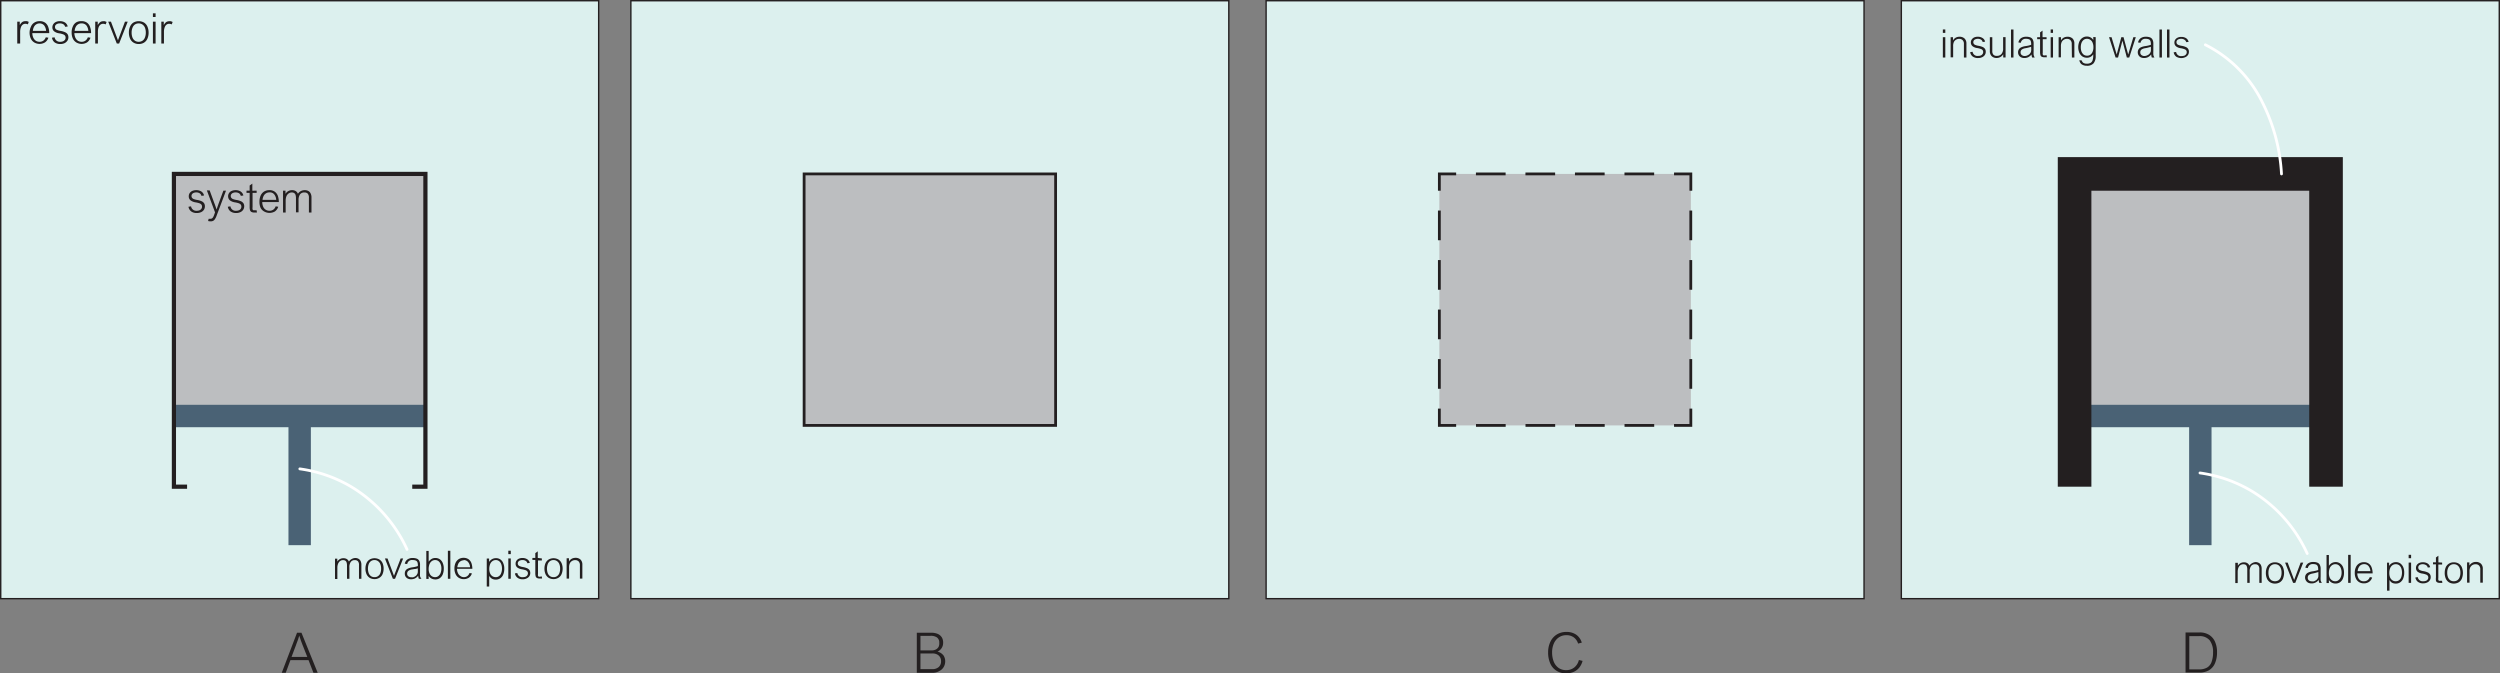 <svg id="Layer_1" data-name="Layer 1" xmlns="http://www.w3.org/2000/svg" xmlns:xlink="http://www.w3.org/1999/xlink" viewBox="0 0 446.33 120.22"><rect x="0" y="0" width="446.33" height="120.22" fill="#808080" stroke="none"/><defs><style>.cls-1,.cls-12,.cls-3,.cls-5,.cls-6,.cls-7,.cls-8,.cls-9{fill:none;}.cls-2{fill:#dcf0ee;}.cls-3,.cls-5,.cls-6,.cls-8,.cls-9{stroke:#231f20;}.cls-12,.cls-3,.cls-5,.cls-6,.cls-7,.cls-8,.cls-9{stroke-miterlimit:10;}.cls-3{stroke-width:0.25px;}.cls-4{fill:#bcbec0;}.cls-12,.cls-5,.cls-6{stroke-width:0.5px;}.cls-6{stroke-dasharray:5.3 3.54;}.cls-7{stroke:#4a6275;stroke-width:4px;}.cls-8{stroke-width:0.75px;}.cls-9{stroke-width:6px;}.cls-10{fill:#231f20;}.cls-11{clip-path:url(#clip-path);}.cls-12{stroke:#fff;stroke-linecap:round;}</style><clipPath id="clip-path" transform="translate(-5.47 -4.88)"><rect class="cls-1" width="456.88" height="130.94"/></clipPath></defs><title>foursystems</title><rect class="cls-2" x="0.13" y="0.13" width="106.75" height="106.75"/><rect class="cls-3" x="0.13" y="0.13" width="106.75" height="106.75"/><rect class="cls-4" x="31.05" y="31.05" width="44.9" height="44.9"/><rect class="cls-3" x="31.05" y="31.05" width="44.9" height="44.9"/><rect class="cls-2" x="112.63" y="0.13" width="106.75" height="106.75"/><rect class="cls-3" x="112.63" y="0.13" width="106.75" height="106.75"/><rect class="cls-4" x="143.56" y="31.05" width="44.9" height="44.9"/><rect class="cls-5" x="143.56" y="31.05" width="44.9" height="44.9"/><rect class="cls-2" x="226.04" y="0.13" width="106.75" height="106.75"/><rect class="cls-3" x="226.04" y="0.13" width="106.75" height="106.75"/><rect class="cls-4" x="256.97" y="31.05" width="44.9" height="44.9"/><polyline class="cls-5" points="301.87 72.95 301.87 75.95 298.87 75.95"/><line class="cls-6" x1="295.33" y1="75.95" x2="261.74" y2="75.95"/><polyline class="cls-5" points="259.97 75.95 256.97 75.95 256.97 72.95"/><line class="cls-6" x1="256.97" y1="69.41" x2="256.97" y2="35.82"/><polyline class="cls-5" points="256.97 34.05 256.97 31.05 259.97 31.05"/><line class="cls-6" x1="263.5" y1="31.05" x2="297.1" y2="31.05"/><polyline class="cls-5" points="298.87 31.05 301.87 31.05 301.87 34.05"/><line class="cls-6" x1="301.86" y1="37.59" x2="301.86" y2="71.18"/><rect class="cls-2" x="339.45" y="0.13" width="106.75" height="106.75"/><rect class="cls-3" x="339.45" y="0.13" width="106.75" height="106.75"/><rect class="cls-4" x="370.38" y="31.05" width="44.9" height="44.9"/><rect class="cls-3" x="370.38" y="31.05" width="44.9" height="44.9"/><line class="cls-7" x1="31.05" y1="74.27" x2="75.95" y2="74.27"/><line class="cls-7" x1="53.5" y1="76.15" x2="53.5" y2="97.33"/><polyline class="cls-8" points="73.6 86.89 75.95 86.89 75.95 31.05 53.5 31.05 31.05 31.05 31.05 86.89 33.4 86.89"/><line class="cls-7" x1="370.38" y1="74.27" x2="415.27" y2="74.27"/><line class="cls-7" x1="392.83" y1="76.15" x2="392.83" y2="97.33"/><polyline class="cls-9" points="415.27 86.89 415.27 31.05 392.82 31.05 370.38 31.05 370.38 86.89"/><path class="cls-10" d="M40.52,39.23a1.25,1.25,0,0,0-.45.08.62.62,0,0,0-.3.22.52.52,0,0,0-.11.33.54.54,0,0,0,.09.33.7.7,0,0,0,.31.23,3.39,3.39,0,0,0,.62.16,3,3,0,0,1,.79.23,1.08,1.08,0,0,1,.44.36,1,1,0,0,1,.14.55,1.12,1.12,0,0,1-.18.62,1.18,1.18,0,0,1-.51.42,1.79,1.79,0,0,1-.75.15,1.64,1.64,0,0,1-1-.28,1.28,1.28,0,0,1-.49-.84l.46-.07a.94.94,0,0,0,1,.79,1.29,1.29,0,0,0,.51-.09.78.78,0,0,0,.33-.26.64.64,0,0,0,.12-.38.58.58,0,0,0-.12-.38.79.79,0,0,0-.35-.23,4.43,4.43,0,0,0-.67-.16,2,2,0,0,1-.92-.37.9.9,0,0,1-.31-.73,1,1,0,0,1,.16-.55,1.17,1.17,0,0,1,.46-.39,1.68,1.68,0,0,1,.7-.14,1.65,1.65,0,0,1,.93.24,1.17,1.17,0,0,1,.48.71l-.47.07a.68.68,0,0,0-.31-.46A1.17,1.17,0,0,0,40.52,39.23Z" transform="translate(-5.47 -4.88)"/><path class="cls-10" d="M44.14,42.28h0c.08-.25.2-.6.36-1.06l.85-2.3h.47l-1.68,4.47a2.47,2.47,0,0,1-.3.61.93.93,0,0,1-.32.31,1,1,0,0,1-.43.09,1.84,1.84,0,0,1-.47-.06l.1-.4.15,0H43a.67.67,0,0,0,.3-.06.64.64,0,0,0,.21-.22,2.37,2.37,0,0,0,.2-.44l.15-.43-1.46-3.92h.5l.83,2.27C43.91,41.56,44,41.93,44.14,42.28Z" transform="translate(-5.47 -4.88)"/><path class="cls-10" d="M47.53,39.23a1.19,1.19,0,0,0-.44.08.7.7,0,0,0-.31.22.52.52,0,0,0-.11.33.54.54,0,0,0,.09.33.7.7,0,0,0,.31.23,3.39,3.39,0,0,0,.62.16,3.09,3.09,0,0,1,.8.23,1.16,1.16,0,0,1,.44.36,1,1,0,0,1,.14.55,1.13,1.13,0,0,1-.19.62,1.18,1.18,0,0,1-.51.42,1.72,1.72,0,0,1-.74.15,1.69,1.69,0,0,1-1-.28,1.32,1.32,0,0,1-.49-.84l.47-.07a.93.93,0,0,0,1,.79,1.29,1.29,0,0,0,.51-.09.68.68,0,0,0,.33-.26.69.69,0,0,0,0-.76.9.9,0,0,0-.36-.23,4.15,4.15,0,0,0-.67-.16,2,2,0,0,1-.92-.37,1,1,0,0,1-.14-1.28,1,1,0,0,1,.46-.39,1.67,1.67,0,0,1,.69-.14,1.65,1.65,0,0,1,.93.24,1.17,1.17,0,0,1,.48.71l-.46.07a.75.75,0,0,0-.31-.46A1.24,1.24,0,0,0,47.53,39.23Z" transform="translate(-5.47 -4.88)"/><path class="cls-10" d="M51.29,38.92v.39h-.73v2.56a1.18,1.18,0,0,0,0,.37.26.26,0,0,0,.13.17.6.6,0,0,0,.25,0,1.27,1.27,0,0,0,.34,0l.06.41a3.89,3.89,0,0,1-.48,0,1,1,0,0,1-.52-.11.55.55,0,0,1-.24-.33,2.3,2.3,0,0,1-.06-.6V39.31h-.56v-.39h.56V38l.48-.34v1.27Z" transform="translate(-5.47 -4.88)"/><path class="cls-10" d="M53.58,42.51a1.15,1.15,0,0,0,.69-.21,1.12,1.12,0,0,0,.41-.58l.47.07a1.69,1.69,0,0,1-.6.84,1.92,1.92,0,0,1-1.93,0A1.6,1.6,0,0,1,52,42a2.55,2.55,0,0,1-.21-1.07A2.67,2.67,0,0,1,52,39.8a1.66,1.66,0,0,1,.61-.72,1.73,1.73,0,0,1,.92-.25,1.55,1.55,0,0,1,1,.28,1.57,1.57,0,0,1,.55.75,3.39,3.39,0,0,1,.17,1.1H52.29a2.08,2.08,0,0,0,.17.83,1.17,1.17,0,0,0,.46.54A1.21,1.21,0,0,0,53.58,42.51Zm0-3.28a1.13,1.13,0,0,0-.61.16,1.2,1.2,0,0,0-.43.46,2,2,0,0,0-.2.71h2.44a1.67,1.67,0,0,0-.37-1A1,1,0,0,0,53.54,39.23Z" transform="translate(-5.47 -4.88)"/><path class="cls-10" d="M59.91,38.83a1.23,1.23,0,0,1,.61.15.93.93,0,0,1,.41.44,1.52,1.52,0,0,1,.15.71v2.69h-.46V40.21a1.12,1.12,0,0,0-.2-.75.81.81,0,0,0-.61-.22.92.92,0,0,0-.78.35,1.76,1.76,0,0,0-.26,1v2.2h-.46V40.29a2.05,2.05,0,0,0-.08-.63.61.61,0,0,0-.26-.32.73.73,0,0,0-.41-.1.94.94,0,0,0-.59.2,1.14,1.14,0,0,0-.38.52,2.19,2.19,0,0,0-.12.75v2.11H56v-3.9h.44v.57h0a1.33,1.33,0,0,1,1.18-.66,1.17,1.17,0,0,1,.64.16,1,1,0,0,1,.4.49,1.42,1.42,0,0,1,.55-.5A1.47,1.47,0,0,1,59.91,38.83Z" transform="translate(-5.47 -4.88)"/><path class="cls-10" d="M10,9.13a.76.76,0,0,0-.51.18,1.08,1.08,0,0,0-.31.51,2.35,2.35,0,0,0-.11.74v2.09H8.55V8.75H9v.62H9a1.55,1.55,0,0,1,.41-.53A.93.93,0,0,1,10,8.66a1.29,1.29,0,0,1,.29,0,1.89,1.89,0,0,1,.31.13l-.15.44A1,1,0,0,0,10,9.13Z" transform="translate(-5.47 -4.88)"/><path class="cls-10" d="M12.54,12.34a1.12,1.12,0,0,0,.68-.21,1.23,1.23,0,0,0,.42-.59l.47.07a1.62,1.62,0,0,1-.61.84,1.86,1.86,0,0,1-1.93,0,1.62,1.62,0,0,1-.61-.7,2.51,2.51,0,0,1-.21-1.06A2.48,2.48,0,0,1,11,9.63a1.5,1.5,0,0,1,.61-.72,1.65,1.65,0,0,1,.92-.25,1.6,1.6,0,0,1,1,.27,1.58,1.58,0,0,1,.55.76,3.09,3.09,0,0,1,.18,1.1H11.24a2.07,2.07,0,0,0,.18.83,1.34,1.34,0,0,0,.45.54A1.24,1.24,0,0,0,12.54,12.34Zm0-3.28a1.1,1.1,0,0,0-1,.61,1.74,1.74,0,0,0-.2.72H13.7a1.8,1.8,0,0,0-.37-1A1.11,1.11,0,0,0,12.49,9.06Z" transform="translate(-5.47 -4.88)"/><path class="cls-10" d="M16.14,9.06a1,1,0,0,0-.44.08.7.7,0,0,0-.31.22.52.52,0,0,0-.1.33.58.58,0,0,0,.09.33.64.64,0,0,0,.31.22,2.63,2.63,0,0,0,.61.16,3.06,3.06,0,0,1,.8.24,1,1,0,0,1,.44.36,1,1,0,0,1,.14.55,1,1,0,0,1-.19.61,1.32,1.32,0,0,1-.5.43,1.79,1.79,0,0,1-.75.15,1.69,1.69,0,0,1-1-.28,1.32,1.32,0,0,1-.49-.85l.47-.07a.94.94,0,0,0,1,.8,1.29,1.29,0,0,0,.51-.09.77.77,0,0,0,.34-.27.68.68,0,0,0,.11-.38.6.6,0,0,0-.11-.37.8.8,0,0,0-.36-.23,3.76,3.76,0,0,0-.67-.17,1.83,1.83,0,0,1-.92-.37.91.91,0,0,1-.3-.72A1,1,0,0,1,15,9.18a1.09,1.09,0,0,1,.46-.38,1.52,1.52,0,0,1,.69-.14,1.65,1.65,0,0,1,.93.24,1.17,1.17,0,0,1,.48.71l-.46.06a.76.76,0,0,0-.31-.45A1.15,1.15,0,0,0,16.14,9.06Z" transform="translate(-5.47 -4.88)"/><path class="cls-10" d="M20.05,12.34a1.12,1.12,0,0,0,.68-.21,1.23,1.23,0,0,0,.42-.59l.47.07a1.62,1.62,0,0,1-.61.84,1.86,1.86,0,0,1-1.93,0,1.62,1.62,0,0,1-.61-.7,2.51,2.51,0,0,1-.21-1.06,2.48,2.48,0,0,1,.22-1.1,1.54,1.54,0,0,1,.6-.72A1.71,1.71,0,0,1,20,8.66a1.6,1.6,0,0,1,1,.27,1.58,1.58,0,0,1,.55.76,3.09,3.09,0,0,1,.18,1.1H18.75a2.07,2.07,0,0,0,.18.83,1.34,1.34,0,0,0,.45.54A1.24,1.24,0,0,0,20.05,12.34ZM20,9.06a1.1,1.1,0,0,0-1,.61,1.74,1.74,0,0,0-.2.72h2.44a1.8,1.8,0,0,0-.37-1A1.11,1.11,0,0,0,20,9.06Z" transform="translate(-5.47 -4.88)"/><path class="cls-10" d="M23.87,9.13a.75.75,0,0,0-.5.18,1.09,1.09,0,0,0-.32.51,2.37,2.37,0,0,0-.1.74v2.09h-.48V8.75h.45v.62h0a1.69,1.69,0,0,1,.42-.53.93.93,0,0,1,.56-.17,1.36,1.36,0,0,1,.29,0l.31.13-.16.44A1,1,0,0,0,23.87,9.13Z" transform="translate(-5.47 -4.88)"/><path class="cls-10" d="M27.78,8.75h.49l-1.53,3.9h-.42l-1.53-3.9h.49l1.25,3.33Z" transform="translate(-5.47 -4.88)"/><path class="cls-10" d="M28.48,10.7a2.46,2.46,0,0,1,.23-1.11,1.55,1.55,0,0,1,.61-.7,1.94,1.94,0,0,1,1.83,0,1.6,1.6,0,0,1,.62.69A2.68,2.68,0,0,1,32,10.69a2.61,2.61,0,0,1-.22,1.11,1.56,1.56,0,0,1-.61.7,1.79,1.79,0,0,1-.93.24,1.72,1.72,0,0,1-.91-.24,1.5,1.5,0,0,1-.62-.69A2.68,2.68,0,0,1,28.48,10.7Zm1.74-1.64a1.17,1.17,0,0,0-.64.18,1.19,1.19,0,0,0-.44.56,2.16,2.16,0,0,0-.17.9,2.43,2.43,0,0,0,.16.91,1.24,1.24,0,0,0,.45.55,1.15,1.15,0,0,0,.65.18,1.21,1.21,0,0,0,.66-.18,1.16,1.16,0,0,0,.44-.55,2.29,2.29,0,0,0,.17-.92,2.36,2.36,0,0,0-.16-.89,1.24,1.24,0,0,0-.45-.55A1.15,1.15,0,0,0,30.22,9.06Z" transform="translate(-5.47 -4.88)"/><path class="cls-10" d="M32.77,7.91V7.26h.48v.65Zm0,4.74V8.75h.48v3.9Z" transform="translate(-5.47 -4.88)"/><path class="cls-10" d="M35.67,9.13a.76.76,0,0,0-.51.18,1.08,1.08,0,0,0-.31.51,2.35,2.35,0,0,0-.11.74v2.09h-.47V8.75h.44v.62h0a1.55,1.55,0,0,1,.41-.53,1,1,0,0,1,.56-.17,1.39,1.39,0,0,1,.3,0l.31.13-.16.44A1,1,0,0,0,35.67,9.13Z" transform="translate(-5.47 -4.88)"/><path class="cls-10" d="M68.9,104.5a1.15,1.15,0,0,1,.57.14.92.92,0,0,1,.38.4,1.51,1.51,0,0,1,.14.67v2.5h-.43v-2.43a1,1,0,0,0-.18-.69.73.73,0,0,0-.57-.21.83.83,0,0,0-.72.33,1.59,1.59,0,0,0-.24,1v2h-.43v-2.36a1.8,1.8,0,0,0-.08-.58.57.57,0,0,0-.24-.3.74.74,0,0,0-.38-.09.87.87,0,0,0-.55.18,1.12,1.12,0,0,0-.35.49,1.9,1.9,0,0,0-.12.7v2h-.42v-3.63h.41v.53h0a1.24,1.24,0,0,1,1.1-.61,1.11,1.11,0,0,1,.6.15.93.93,0,0,1,.37.45,1.36,1.36,0,0,1,.51-.46A1.38,1.38,0,0,1,68.9,104.5Z" transform="translate(-5.47 -4.88)"/><path class="cls-10" d="M70.71,106.4a2.5,2.5,0,0,1,.2-1,1.49,1.49,0,0,1,.57-.64,1.77,1.77,0,0,1,1.71,0,1.49,1.49,0,0,1,.57.64,2.46,2.46,0,0,1,.2,1,2.54,2.54,0,0,1-.2,1,1.37,1.37,0,0,1-.57.64,1.6,1.6,0,0,1-.86.23,1.71,1.71,0,0,1-.85-.22,1.58,1.58,0,0,1-.57-.65A2.49,2.49,0,0,1,70.71,106.4Zm1.61-1.53a1.07,1.07,0,0,0-.59.17,1.16,1.16,0,0,0-.42.52,2.43,2.43,0,0,0,0,1.68,1.12,1.12,0,0,0,.41.51,1.06,1.06,0,0,0,.61.17,1,1,0,0,0,.61-.17,1.08,1.08,0,0,0,.42-.51,2.12,2.12,0,0,0,.15-.85,2,2,0,0,0-.15-.82,1.16,1.16,0,0,0-.42-.52A1.05,1.05,0,0,0,72.32,104.87Z" transform="translate(-5.47 -4.88)"/><path class="cls-10" d="M77,104.58h.45L76,108.21h-.39l-1.42-3.63h.46l1.16,3.1Z" transform="translate(-5.47 -4.88)"/><path class="cls-10" d="M80.71,108.21h-.46a2,2,0,0,1-.12-.55h0a1.76,1.76,0,0,1-.55.48,1.68,1.68,0,0,1-.74.16,1.34,1.34,0,0,1-.58-.13,1,1,0,0,1-.39-.36,1,1,0,0,1-.13-.52,1,1,0,0,1,.13-.54,1,1,0,0,1,.43-.36,2.54,2.54,0,0,1,.77-.22,5.38,5.38,0,0,0,1-.23v-.13a1.57,1.57,0,0,0-.07-.54.56.56,0,0,0-.27-.3,1.37,1.37,0,0,0-.56-.1.86.86,0,0,0-1,.71l-.43-.06a1.2,1.2,0,0,1,.47-.76,1.56,1.56,0,0,1,.94-.26,2,2,0,0,1,.74.12.86.86,0,0,1,.43.39,1.49,1.49,0,0,1,.14.72v1.35a5.05,5.05,0,0,0,0,.69A1.39,1.39,0,0,0,80.71,108.21ZM79,106.55a1.43,1.43,0,0,0-.64.26.63.63,0,0,0-.2.48.59.59,0,0,0,.2.47.82.82,0,0,0,.56.18,1.24,1.24,0,0,0,.31,0,1.66,1.66,0,0,0,.33-.15,1,1,0,0,0,.25-.2,1.86,1.86,0,0,0,.17-.26.92.92,0,0,0,.08-.29,3.64,3.64,0,0,0,0-.52v-.18a2.6,2.6,0,0,1-.37.11C79.55,106.45,79.31,106.5,79,106.55Z" transform="translate(-5.47 -4.88)"/><path class="cls-10" d="M82,105.17h0a1.62,1.62,0,0,1,.54-.51,1.28,1.28,0,0,1,.65-.16,1.39,1.39,0,0,1,.82.24,1.49,1.49,0,0,1,.51.67,2.4,2.4,0,0,1,.18,1,2.66,2.66,0,0,1-.18,1,1.5,1.5,0,0,1-.52.68,1.37,1.37,0,0,1-.8.24,1.53,1.53,0,0,1-.69-.16,1.29,1.29,0,0,1-.51-.48h0v.55h-.42v-5H82Zm1.19-.3a1,1,0,0,0-.66.21,1.26,1.26,0,0,0-.4.57,2.48,2.48,0,0,0-.13.8,1.89,1.89,0,0,0,.15.79,1.16,1.16,0,0,0,.41.51,1.09,1.09,0,0,0,.61.17.9.9,0,0,0,.56-.19,1.32,1.32,0,0,0,.4-.54,2.31,2.31,0,0,0,.14-.82,1.91,1.91,0,0,0-.14-.78,1.19,1.19,0,0,0-.38-.53A.92.92,0,0,0,83.17,104.87Z" transform="translate(-5.47 -4.88)"/><path class="cls-10" d="M85.43,108.21v-5h.44v5Z" transform="translate(-5.47 -4.88)"/><path class="cls-10" d="M88.27,107.92a1,1,0,0,0,.63-.19,1.11,1.11,0,0,0,.39-.55l.43.07a1.47,1.47,0,0,1-.56.78,1.73,1.73,0,0,1-1.79,0,1.54,1.54,0,0,1-.57-.66,2.32,2.32,0,0,1-.2-1,2.49,2.49,0,0,1,.2-1,1.64,1.64,0,0,1,.57-.67,1.6,1.6,0,0,1,.86-.23,1.52,1.52,0,0,1,.9.26,1.47,1.47,0,0,1,.51.7,3.16,3.16,0,0,1,.16,1H87.06a1.79,1.79,0,0,0,.17.77,1.1,1.1,0,0,0,.42.5A1,1,0,0,0,88.27,107.92Zm0-3a1,1,0,0,0-.56.15,1.08,1.08,0,0,0-.4.42,1.88,1.88,0,0,0-.19.67h2.27a1.58,1.58,0,0,0-.34-.93A1,1,0,0,0,88.22,104.87Z" transform="translate(-5.47 -4.88)"/><path class="cls-10" d="M92.81,107.68h0v1.92h-.44v-5h.42v.6h0a1.64,1.64,0,0,1,.55-.51,1.46,1.46,0,0,1,.69-.16,1.34,1.34,0,0,1,.79.24,1.43,1.43,0,0,1,.5.67,2.4,2.4,0,0,1,.18,1,2.66,2.66,0,0,1-.18,1,1.47,1.47,0,0,1-.52.67,1.38,1.38,0,0,1-.8.25,1.45,1.45,0,0,1-.68-.15A1.31,1.31,0,0,1,92.81,107.68ZM94,104.87a1,1,0,0,0-.64.21,1.17,1.17,0,0,0-.4.56,2.31,2.31,0,0,0-.14.82,2,2,0,0,0,.15.79,1.14,1.14,0,0,0,.41.5,1.09,1.09,0,0,0,.61.17.92.92,0,0,0,.58-.19,1.1,1.1,0,0,0,.38-.54,2.23,2.23,0,0,0,.14-.82,2.14,2.14,0,0,0-.14-.79,1.14,1.14,0,0,0-.38-.52A.93.93,0,0,0,94,104.87Z" transform="translate(-5.47 -4.88)"/><path class="cls-10" d="M96.22,103.81v-.61h.44v.61Zm0,4.4v-3.63h.44v3.63Z" transform="translate(-5.47 -4.88)"/><path class="cls-10" d="M98.71,104.87a1.07,1.07,0,0,0-.41.08.54.54,0,0,0-.28.2.49.49,0,0,0-.11.31.52.52,0,0,0,.09.31.55.55,0,0,0,.29.2,2.28,2.28,0,0,0,.57.15,3.13,3.13,0,0,1,.74.22,1,1,0,0,1,.41.34,1,1,0,0,1,.13.51,1,1,0,0,1-.17.57,1.17,1.17,0,0,1-.48.39,1.52,1.52,0,0,1-.69.15,1.5,1.5,0,0,1-.94-.27,1.19,1.19,0,0,1-.46-.78l.43-.07a.88.88,0,0,0,1,.74,1.32,1.32,0,0,0,.47-.08.7.7,0,0,0,.31-.25.61.61,0,0,0,.11-.35.56.56,0,0,0-.11-.35.76.76,0,0,0-.33-.22,5.17,5.17,0,0,0-.62-.15,1.82,1.82,0,0,1-.86-.34.85.85,0,0,1-.28-.68.9.9,0,0,1,.15-.51,1.06,1.06,0,0,1,.42-.36,1.48,1.48,0,0,1,.65-.13,1.51,1.51,0,0,1,.86.23,1,1,0,0,1,.45.65l-.43.06a.66.66,0,0,0-.29-.42A1.05,1.05,0,0,0,98.71,104.87Z" transform="translate(-5.47 -4.88)"/><path class="cls-10" d="M102.21,104.58v.36h-.69v2.38a1.4,1.4,0,0,0,0,.35.27.27,0,0,0,.13.16.47.47,0,0,0,.23,0,1.12,1.12,0,0,0,.31-.05l.06.38a3.25,3.25,0,0,1-.44,0,.92.92,0,0,1-.49-.1.49.49,0,0,1-.22-.3,2.16,2.16,0,0,1-.06-.57v-2.34h-.52v-.36h.52v-.86l.44-.32v1.18Z" transform="translate(-5.47 -4.88)"/><path class="cls-10" d="M102.67,106.4a2.5,2.5,0,0,1,.2-1,1.49,1.49,0,0,1,.57-.64,1.77,1.77,0,0,1,1.71,0,1.49,1.49,0,0,1,.57.64,2.46,2.46,0,0,1,.2,1,2.54,2.54,0,0,1-.2,1,1.37,1.37,0,0,1-.57.64,1.6,1.6,0,0,1-.86.23,1.71,1.71,0,0,1-.85-.22,1.58,1.58,0,0,1-.57-.65A2.49,2.49,0,0,1,102.67,106.4Zm1.61-1.53a1.07,1.07,0,0,0-.59.17,1.16,1.16,0,0,0-.42.52,2.43,2.43,0,0,0,0,1.68,1.12,1.12,0,0,0,.41.51,1.06,1.06,0,0,0,.61.17,1,1,0,0,0,.61-.17,1.08,1.08,0,0,0,.42-.51,2.12,2.12,0,0,0,.15-.85,2,2,0,0,0-.15-.82,1.16,1.16,0,0,0-.42-.52A1.05,1.05,0,0,0,104.28,104.87Z" transform="translate(-5.47 -4.88)"/><path class="cls-10" d="M109,105.79a.92.92,0,0,0-.22-.67.83.83,0,0,0-.64-.24,1,1,0,0,0-.56.16,1,1,0,0,0-.38.42,1.68,1.68,0,0,0-.13.72v2h-.44v-3.63h.42v.58a1.33,1.33,0,0,1,.48-.49,1.39,1.39,0,0,1,.67-.17,1.27,1.27,0,0,1,.92.32,1.24,1.24,0,0,1,.32.91v2.48H109Z" transform="translate(-5.47 -4.88)"/><g class="cls-11"><path class="cls-12" d="M59,88.59a24.65,24.65,0,0,1,9.14,3.17,25.32,25.32,0,0,1,10,11.21" transform="translate(-5.47 -4.88)"/></g><path class="cls-10" d="M408.16,105.23a1.15,1.15,0,0,1,.57.14.89.89,0,0,1,.39.4,1.54,1.54,0,0,1,.13.67v2.5h-.42v-2.43a1,1,0,0,0-.19-.69.71.71,0,0,0-.57-.2.83.83,0,0,0-.72.32,1.62,1.62,0,0,0-.24,1v2h-.43v-2.35a1.58,1.58,0,0,0-.08-.59.55.55,0,0,0-.23-.3.9.9,0,0,0-.39-.08.94.94,0,0,0-.55.17,1.12,1.12,0,0,0-.35.49,2.19,2.19,0,0,0-.11.7v2h-.43v-3.62H405v.52h0a1.25,1.25,0,0,1,1.09-.61,1.11,1.11,0,0,1,.6.15,1,1,0,0,1,.37.45,1.44,1.44,0,0,1,.51-.46A1.41,1.41,0,0,1,408.16,105.23Z" transform="translate(-5.47 -4.88)"/><path class="cls-10" d="M410,107.13a2.38,2.38,0,0,1,.21-1,1.42,1.42,0,0,1,.57-.64,1.64,1.64,0,0,1,.84-.22,1.69,1.69,0,0,1,.86.22,1.42,1.42,0,0,1,.57.64,2.78,2.78,0,0,1,0,2.07,1.45,1.45,0,0,1-.57.65,1.69,1.69,0,0,1-.86.22,1.64,1.64,0,0,1-.84-.22,1.48,1.48,0,0,1-.58-.65A2.49,2.49,0,0,1,410,107.13Zm1.62-1.52a1,1,0,0,0-.6.17,1.06,1.06,0,0,0-.41.51,2.1,2.1,0,0,0-.15.84,2.32,2.32,0,0,0,.14.85,1.24,1.24,0,0,0,.41.51,1.26,1.26,0,0,0,1.23,0,1.21,1.21,0,0,0,.41-.52,2.12,2.12,0,0,0,.15-.85,2,2,0,0,0-.15-.82,1.21,1.21,0,0,0-.41-.52A1.09,1.09,0,0,0,411.59,105.61Z" transform="translate(-5.47 -4.88)"/><path class="cls-10" d="M416.21,105.32h.46l-1.42,3.62h-.39l-1.43-3.62h.46l1.16,3.1Z" transform="translate(-5.47 -4.88)"/><path class="cls-10" d="M420,108.94h-.46a1.61,1.61,0,0,1-.11-.54h0a1.57,1.57,0,0,1-.56.48,1.51,1.51,0,0,1-.73.16,1.35,1.35,0,0,1-.59-.13,1,1,0,0,1-.38-.36A1,1,0,0,1,417,108a1,1,0,0,1,.14-.54,1,1,0,0,1,.42-.36,2.7,2.7,0,0,1,.78-.22,5.77,5.77,0,0,0,1-.23v-.13a1.54,1.54,0,0,0-.08-.54.56.56,0,0,0-.27-.3,1.39,1.39,0,0,0-.56-.09.85.85,0,0,0-.94.71l-.44-.06a1.27,1.27,0,0,1,.47-.77,1.59,1.59,0,0,1,.94-.26,1.94,1.94,0,0,1,.74.12.82.82,0,0,1,.43.39,1.48,1.48,0,0,1,.15.72v1.36a5.73,5.73,0,0,0,0,.69A1.41,1.41,0,0,0,420,108.94Zm-1.68-1.66a1.48,1.48,0,0,0-.65.26.62.62,0,0,0-.19.48.59.59,0,0,0,.2.48.85.85,0,0,0,.56.17,1.17,1.17,0,0,0,.3,0,1.24,1.24,0,0,0,.33-.15.88.88,0,0,0,.25-.2,1,1,0,0,0,.17-.26.66.66,0,0,0,.08-.28,3.54,3.54,0,0,0,0-.52V107a2.19,2.19,0,0,1-.37.11C418.81,107.18,418.58,107.23,418.29,107.28Z" transform="translate(-5.47 -4.88)"/><path class="cls-10" d="M421.25,105.9h0a1.62,1.62,0,0,1,.54-.51,1.42,1.42,0,0,1,.65-.16,1.33,1.33,0,0,1,.82.25,1.49,1.49,0,0,1,.52.66,2.61,2.61,0,0,1,.17,1,2.57,2.57,0,0,1-.18,1,1.5,1.5,0,0,1-.52.68,1.35,1.35,0,0,1-.8.24,1.41,1.41,0,0,1-.69-.16,1.44,1.44,0,0,1-.51-.48h0v.55h-.42v-5h.42Zm1.18-.29a1,1,0,0,0-.66.21,1.28,1.28,0,0,0-.4.56,2.53,2.53,0,0,0-.12.8,2,2,0,0,0,.14.8,1.14,1.14,0,0,0,.41.5,1,1,0,0,0,.61.17.86.86,0,0,0,.56-.19,1.26,1.26,0,0,0,.4-.54,2.05,2.05,0,0,0,.15-.81,2.14,2.14,0,0,0-.14-.79,1.19,1.19,0,0,0-.39-.53A.91.91,0,0,0,422.43,105.61Z" transform="translate(-5.47 -4.88)"/><path class="cls-10" d="M424.69,108.94v-5h.45v5Z" transform="translate(-5.47 -4.88)"/><path class="cls-10" d="M427.53,108.65a1,1,0,0,0,.63-.19,1.07,1.07,0,0,0,.39-.55l.43.07a1.47,1.47,0,0,1-.56.78,1.54,1.54,0,0,1-.92.27,1.66,1.66,0,0,1-.87-.23,1.49,1.49,0,0,1-.56-.65,2.25,2.25,0,0,1-.2-1,2.34,2.34,0,0,1,.2-1,1.46,1.46,0,0,1,.56-.66,1.54,1.54,0,0,1,.86-.24,1.39,1.39,0,0,1,1.41,1,3,3,0,0,1,.16,1h-2.74a2,2,0,0,0,.17.78,1.13,1.13,0,0,0,.42.49A1.07,1.07,0,0,0,427.53,108.65Zm0-3.05a1.07,1.07,0,0,0-.56.15,1.09,1.09,0,0,0-.39.43,1.46,1.46,0,0,0-.19.66h2.27a1.59,1.59,0,0,0-.35-.92A1,1,0,0,0,427.48,105.6Z" transform="translate(-5.47 -4.88)"/><path class="cls-10" d="M432.07,108.41h0v1.92h-.44v-5H432v.59h0a1.4,1.4,0,0,1,1.23-.68,1.32,1.32,0,0,1,.79.24,1.64,1.64,0,0,1,.51.67,2.42,2.42,0,0,1,.17,1,2.64,2.64,0,0,1-.18,1,1.5,1.5,0,0,1-.52.68,1.33,1.33,0,0,1-.8.24,1.45,1.45,0,0,1-.68-.15A1.3,1.3,0,0,1,432.07,108.41Zm1.15-2.8a1,1,0,0,0-.65.2,1.17,1.17,0,0,0-.4.56,2.31,2.31,0,0,0-.13.82,2.1,2.1,0,0,0,.14.79,1.15,1.15,0,0,0,.41.5,1,1,0,0,0,.61.17,1,1,0,0,0,.58-.18,1.22,1.22,0,0,0,.39-.54,2.58,2.58,0,0,0,.13-.83,2.27,2.27,0,0,0-.13-.78,1.19,1.19,0,0,0-.38-.53A1,1,0,0,0,433.22,105.61Z" transform="translate(-5.47 -4.88)"/><path class="cls-10" d="M435.49,104.54v-.61h.44v.61Zm0,4.4v-3.62h.44v3.62Z" transform="translate(-5.47 -4.88)"/><path class="cls-10" d="M438,105.61a1.07,1.07,0,0,0-.41.07.65.65,0,0,0-.28.2.48.48,0,0,0-.1.31.57.57,0,0,0,.08.31.6.6,0,0,0,.29.2,2.28,2.28,0,0,0,.57.15,3.13,3.13,0,0,1,.74.22.94.94,0,0,1,.41.34.92.92,0,0,1,.13.51,1,1,0,0,1-.17.57,1.07,1.07,0,0,1-.47.39,1.6,1.6,0,0,1-.7.15,1.52,1.52,0,0,1-.94-.27,1.19,1.19,0,0,1-.46-.78l.43-.07a.88.88,0,0,0,1,.74,1.13,1.13,0,0,0,.47-.08.65.65,0,0,0,.31-.25A.61.61,0,0,0,439,108a.56.56,0,0,0-.11-.35.67.67,0,0,0-.33-.21,3.63,3.63,0,0,0-.62-.16,1.72,1.72,0,0,1-.86-.34.84.84,0,0,1-.28-.68.9.9,0,0,1,.15-.51,1,1,0,0,1,.43-.36,1.59,1.59,0,0,1,.64-.13,1.56,1.56,0,0,1,.87.23,1.07,1.07,0,0,1,.44.66l-.43.06a.66.66,0,0,0-.29-.43A1.14,1.14,0,0,0,438,105.61Z" transform="translate(-5.47 -4.88)"/><path class="cls-10" d="M441.47,105.32v.35h-.68v2.38a1,1,0,0,0,0,.35.23.23,0,0,0,.12.16.47.47,0,0,0,.23,0,1.06,1.06,0,0,0,.31,0l.06.38a2.93,2.93,0,0,1-.44,0,.92.92,0,0,1-.49-.1.46.46,0,0,1-.22-.3,2.61,2.61,0,0,1,0-.56v-2.35h-.52v-.35h.52v-.87l.44-.32v1.19Z" transform="translate(-5.47 -4.88)"/><path class="cls-10" d="M441.93,107.13a2.54,2.54,0,0,1,.2-1,1.5,1.5,0,0,1,.58-.64,1.64,1.64,0,0,1,.84-.22,1.69,1.69,0,0,1,.86.22,1.48,1.48,0,0,1,.57.64,2.78,2.78,0,0,1,0,2.07,1.45,1.45,0,0,1-.57.65,1.77,1.77,0,0,1-1.71,0,1.52,1.52,0,0,1-.57-.65A2.49,2.49,0,0,1,441.93,107.13Zm1.62-1.52a1,1,0,0,0-.6.17,1.06,1.06,0,0,0-.41.51,1.94,1.94,0,0,0-.16.84,2.12,2.12,0,0,0,.15.85,1.24,1.24,0,0,0,.41.51,1.13,1.13,0,0,0,.61.16,1.11,1.11,0,0,0,.61-.16,1.16,1.16,0,0,0,.42-.52,2.12,2.12,0,0,0,.15-.85,2,2,0,0,0-.15-.82,1.21,1.21,0,0,0-.41-.52A1.09,1.09,0,0,0,443.55,105.61Z" transform="translate(-5.47 -4.88)"/><path class="cls-10" d="M448.28,106.52a.93.93,0,0,0-.22-.67.82.82,0,0,0-.64-.23,1.07,1.07,0,0,0-.56.15,1.18,1.18,0,0,0-.38.42,1.73,1.73,0,0,0-.12.72v2h-.44v-3.62h.41v.57a1.23,1.23,0,0,1,.48-.48,1.29,1.29,0,0,1,.67-.18,1.27,1.27,0,0,1,.92.32,1.22,1.22,0,0,1,.33.91v2.48h-.45Z" transform="translate(-5.47 -4.88)"/><g class="cls-11"><path class="cls-12" d="M398.24,89.32a24.64,24.64,0,0,1,9.14,3.18,25.25,25.25,0,0,1,10,11.2" transform="translate(-5.47 -4.88)"/></g><path class="cls-10" d="M352.33,10.75v-.61h.44v.61Zm0,4.4V11.52h.44v3.63Z" transform="translate(-5.47 -4.88)"/><path class="cls-10" d="M356.09,12.73a.92.92,0,0,0-.22-.67.83.83,0,0,0-.64-.24,1,1,0,0,0-.56.16,1,1,0,0,0-.38.42,1.73,1.73,0,0,0-.12.72v2h-.45V11.52h.42v.58a1.33,1.33,0,0,1,.48-.49,1.39,1.39,0,0,1,.67-.17,1.27,1.27,0,0,1,.92.32,1.21,1.21,0,0,1,.33.91v2.48h-.45Z" transform="translate(-5.47 -4.88)"/><path class="cls-10" d="M358.57,11.81a1.12,1.12,0,0,0-.42.08.58.58,0,0,0-.28.2.55.55,0,0,0-.1.31.52.52,0,0,0,.09.31.56.56,0,0,0,.28.2,2.56,2.56,0,0,0,.57.15,3.23,3.23,0,0,1,.75.22.91.91,0,0,1,.4.34.92.92,0,0,1,.13.51,1,1,0,0,1-.17.57,1.14,1.14,0,0,1-.47.39,1.52,1.52,0,0,1-.69.15,1.55,1.55,0,0,1-1-.27,1.18,1.18,0,0,1-.45-.78l.43-.07a.87.87,0,0,0,1,.74,1.38,1.38,0,0,0,.48-.08.68.68,0,0,0,.3-.25.54.54,0,0,0,.11-.35.56.56,0,0,0-.1-.35.67.67,0,0,0-.33-.21,3.54,3.54,0,0,0-.63-.16,1.68,1.68,0,0,1-.85-.34.85.85,0,0,1-.29-.68.84.84,0,0,1,.16-.51,1.06,1.06,0,0,1,.42-.36,1.48,1.48,0,0,1,.65-.13,1.51,1.51,0,0,1,.86.23,1,1,0,0,1,.45.65l-.43.06a.66.66,0,0,0-.29-.42A1.05,1.05,0,0,0,358.57,11.81Z" transform="translate(-5.47 -4.88)"/><path class="cls-10" d="M362,14.85a1,1,0,0,0,.8-.34,1.43,1.43,0,0,0,.29-1v-2h.44v3.63h-.42v-.58a1.28,1.28,0,0,1-.49.49,1.26,1.26,0,0,1-.66.18,1.22,1.22,0,0,1-.92-.33,1.24,1.24,0,0,1-.32-.91V11.52h.44V14a.93.93,0,0,0,.21.66A.79.79,0,0,0,362,14.85Z" transform="translate(-5.47 -4.88)"/><path class="cls-10" d="M364.5,15.15v-5h.44v5Z" transform="translate(-5.47 -4.88)"/><path class="cls-10" d="M368.73,15.15h-.45a1.44,1.44,0,0,1-.12-.55h0a1.8,1.8,0,0,1-.56.48,1.64,1.64,0,0,1-.73.16,1.31,1.31,0,0,1-.58-.13,1,1,0,0,1-.39-.36,1,1,0,0,1-.14-.52,1,1,0,0,1,.14-.54,1,1,0,0,1,.42-.36,2.7,2.7,0,0,1,.78-.22,5.57,5.57,0,0,0,1-.23v-.13a1.54,1.54,0,0,0-.08-.54.56.56,0,0,0-.27-.3,1.37,1.37,0,0,0-.56-.1.85.85,0,0,0-.94.71l-.43-.06a1.19,1.19,0,0,1,.46-.76,1.59,1.59,0,0,1,.94-.26,1.94,1.94,0,0,1,.74.12.82.82,0,0,1,.43.39,1.48,1.48,0,0,1,.15.72V14a5.43,5.43,0,0,0,0,.68A1.71,1.71,0,0,0,368.73,15.15Zm-1.68-1.66a1.48,1.48,0,0,0-.65.26.62.62,0,0,0-.19.48.56.56,0,0,0,.2.47.8.8,0,0,0,.56.18,1.32,1.32,0,0,0,.31-.05,1.87,1.87,0,0,0,.32-.15.88.88,0,0,0,.25-.2,2.08,2.08,0,0,0,.18-.26,1,1,0,0,0,.07-.29,3.36,3.36,0,0,0,0-.52v-.18a3.13,3.13,0,0,1-.37.11C367.57,13.39,367.34,13.44,367.05,13.49Z" transform="translate(-5.47 -4.88)"/><path class="cls-10" d="M370.85,11.52v.36h-.68v2.38a1,1,0,0,0,0,.35.3.3,0,0,0,.12.16.75.75,0,0,0,.24,0,1.18,1.18,0,0,0,.31-.05l.06.38a3.54,3.54,0,0,1-.45,0,.9.9,0,0,1-.48-.1.46.46,0,0,1-.22-.3,2.1,2.1,0,0,1-.06-.57V11.88h-.52v-.36h.52v-.86l.44-.32v1.18Z" transform="translate(-5.47 -4.88)"/><path class="cls-10" d="M371.58,10.75v-.61H372v.61Zm0,4.4V11.52H372v3.63Z" transform="translate(-5.47 -4.88)"/><path class="cls-10" d="M375.34,12.73a.92.92,0,0,0-.22-.67.83.83,0,0,0-.64-.24,1,1,0,0,0-.56.16,1,1,0,0,0-.38.42,1.71,1.71,0,0,0-.13.72v2H373V11.52h.42v.58a1.33,1.33,0,0,1,.48-.49,1.36,1.36,0,0,1,.67-.17,1.27,1.27,0,0,1,.92.32,1.24,1.24,0,0,1,.32.91v2.48h-.44Z" transform="translate(-5.47 -4.88)"/><path class="cls-10" d="M379.62,11.52v3.35a2,2,0,0,1-.38,1.31,1.51,1.51,0,0,1-1.2.44,1.55,1.55,0,0,1-.93-.26,1.05,1.05,0,0,1-.4-.74l.43.06a.66.66,0,0,0,.29.43,1.17,1.17,0,0,0,.61.14,1.28,1.28,0,0,0,.67-.15.82.82,0,0,0,.36-.48,2.83,2.83,0,0,0,.11-.87v-.18h0a1.28,1.28,0,0,1-1.13.62,1.5,1.5,0,0,1-.81-.23,1.61,1.61,0,0,1-.54-.66,2.62,2.62,0,0,1,0-2,1.55,1.55,0,0,1,.55-.66,1.37,1.37,0,0,1,.8-.24,1.3,1.3,0,0,1,1.14.63h0v-.55Zm-1.56.29a.93.93,0,0,0-.59.19,1.25,1.25,0,0,0-.38.53,2.13,2.13,0,0,0-.13.78,2.2,2.2,0,0,0,.13.8,1.36,1.36,0,0,0,.39.53,1,1,0,0,0,.59.18,1,1,0,0,0,.61-.18,1.19,1.19,0,0,0,.39-.53,2,2,0,0,0,.14-.8,1.92,1.92,0,0,0-.14-.79,1.06,1.06,0,0,0-.4-.52A1,1,0,0,0,378.06,11.81Z" transform="translate(-5.47 -4.88)"/><path class="cls-10" d="M383.37,14.62l.82-3.1h.4l.83,3.1h0l.92-3.1h.44l-1.17,3.63h-.43l-.79-3h0l-.78,3h-.44L382,11.52h.45l.92,3.1Z" transform="translate(-5.47 -4.88)"/><path class="cls-10" d="M390.1,15.15h-.46a1.67,1.67,0,0,1-.11-.55h0a1.8,1.8,0,0,1-.56.48,1.64,1.64,0,0,1-.73.16,1.35,1.35,0,0,1-.59-.13,1,1,0,0,1-.52-.88,1,1,0,0,1,.14-.54,1,1,0,0,1,.42-.36,2.7,2.7,0,0,1,.78-.22,5.77,5.77,0,0,0,1-.23v-.13a1.54,1.54,0,0,0-.08-.54.56.56,0,0,0-.27-.3,1.37,1.37,0,0,0-.56-.1.85.85,0,0,0-.94.71l-.44-.06a1.25,1.25,0,0,1,.47-.76,1.59,1.59,0,0,1,.94-.26,1.94,1.94,0,0,1,.74.12.82.82,0,0,1,.43.39,1.48,1.48,0,0,1,.15.72V14a5.43,5.43,0,0,0,0,.68A1.71,1.71,0,0,0,390.1,15.15Zm-1.68-1.66a1.48,1.48,0,0,0-.65.26.62.62,0,0,0-.19.48.56.56,0,0,0,.2.47.8.8,0,0,0,.56.18,1.17,1.17,0,0,0,.3-.05,1.66,1.66,0,0,0,.33-.15.88.88,0,0,0,.25-.2,1.25,1.25,0,0,0,.17-.26.72.72,0,0,0,.08-.29,3.36,3.36,0,0,0,0-.52v-.18a3.13,3.13,0,0,1-.37.11C388.94,13.39,388.71,13.44,388.42,13.49Z" transform="translate(-5.47 -4.88)"/><path class="cls-10" d="M391,15.15v-5h.44v5Z" transform="translate(-5.47 -4.88)"/><path class="cls-10" d="M392.35,15.15v-5h.44v5Z" transform="translate(-5.47 -4.88)"/><path class="cls-10" d="M394.84,11.81a1.08,1.08,0,0,0-.42.08.58.58,0,0,0-.28.2.48.48,0,0,0-.1.31.59.59,0,0,0,.08.31.65.65,0,0,0,.29.2,2.56,2.56,0,0,0,.57.15,3,3,0,0,1,.74.22.89.89,0,0,1,.41.34.92.92,0,0,1,.13.51,1,1,0,0,1-.17.57,1.14,1.14,0,0,1-.47.39A1.74,1.74,0,0,1,394,15a1.23,1.23,0,0,1-.46-.78l.44-.07a.86.86,0,0,0,1,.74,1.42,1.42,0,0,0,.48-.08.68.68,0,0,0,.3-.25.54.54,0,0,0,.11-.35.56.56,0,0,0-.1-.35.76.76,0,0,0-.34-.21,3.39,3.39,0,0,0-.62-.16,1.68,1.68,0,0,1-.85-.34.85.85,0,0,1-.29-.68.9.9,0,0,1,.15-.51,1.09,1.09,0,0,1,.43-.36,1.48,1.48,0,0,1,.65-.13,1.51,1.51,0,0,1,.86.23,1.08,1.08,0,0,1,.45.65l-.43.06a.7.7,0,0,0-.29-.42A1.05,1.05,0,0,0,394.84,11.81Z" transform="translate(-5.47 -4.88)"/><g class="cls-11"><path class="cls-12" d="M412.79,35.93a32.23,32.23,0,0,0-3.35-12.65,22.69,22.69,0,0,0-10.24-10.4" transform="translate(-5.47 -4.88)"/></g><path class="cls-10" d="M61.43,125l-.88-2.27H57.32L56.48,125h-.71l2.73-7.16h.79l2.9,7.16Zm-3.07-5.07-.84,2.23h2.81l-.87-2.2c-.19-.48-.38-1-.56-1.6h0c-.06.2-.13.44-.23.73S58.46,119.63,58.36,119.91Z" transform="translate(-5.47 -4.88)"/><path class="cls-10" d="M173.85,119.63a1.68,1.68,0,0,1-1,1.58,2,2,0,0,1,1.06.68,1.87,1.87,0,0,1,.31,1.07,2,2,0,0,1-.27,1,1.82,1.82,0,0,1-.78.72A2.39,2.39,0,0,1,172,125h-2.85v-7.16h2.55a3,3,0,0,1,1.18.21,1.65,1.65,0,0,1,.74.63A1.8,1.8,0,0,1,173.85,119.63Zm-.69,0a1.11,1.11,0,0,0-.38-.92,1.88,1.88,0,0,0-1.22-.31H169.8V121h2a1.72,1.72,0,0,0,.74-.16,1.21,1.21,0,0,0,.49-.46A1.41,1.41,0,0,0,173.16,119.66Zm.32,3.3a1.38,1.38,0,0,0-.19-.74,1.26,1.26,0,0,0-.54-.48,1.8,1.8,0,0,0-.82-.17H169.8v2.8h2.1a1.66,1.66,0,0,0,1.17-.38A1.33,1.33,0,0,0,173.48,123Z" transform="translate(-5.47 -4.88)"/><path class="cls-10" d="M285.1,118.28a2.33,2.33,0,0,0-1.32.39,2.5,2.5,0,0,0-.89,1.08,3.86,3.86,0,0,0-.32,1.59,4.47,4.47,0,0,0,.29,1.66,2.58,2.58,0,0,0,.86,1.12,2.34,2.34,0,0,0,1.35.4,2.27,2.27,0,0,0,1.45-.47,2.4,2.4,0,0,0,.83-1.34l.66.16a3.12,3.12,0,0,1-.61,1.22,2.62,2.62,0,0,1-1,.75,3.2,3.2,0,0,1-1.29.26,3.16,3.16,0,0,1-1.74-.46,2.89,2.89,0,0,1-1.12-1.29,4.76,4.76,0,0,1-.39-2,4.29,4.29,0,0,1,.41-1.91,3.07,3.07,0,0,1,1.15-1.29,3.2,3.2,0,0,1,1.7-.45,3,3,0,0,1,1.75.49,2.68,2.68,0,0,1,1,1.42l-.66.17a2.14,2.14,0,0,0-.79-1.12A2.2,2.2,0,0,0,285.1,118.28Z" transform="translate(-5.47 -4.88)"/><path class="cls-10" d="M401.28,121.33a4.84,4.84,0,0,1-.38,2,2.67,2.67,0,0,1-1.07,1.22,3.25,3.25,0,0,1-1.65.4h-2.52v-7.16h2.51a3.12,3.12,0,0,1,1.69.43,2.72,2.72,0,0,1,1.06,1.23A4.42,4.42,0,0,1,401.28,121.33Zm-.71,0a3.37,3.37,0,0,0-.6-2.13,2.28,2.28,0,0,0-1.88-.75h-1.76v5.94h1.76a2.79,2.79,0,0,0,1.4-.32,1.88,1.88,0,0,0,.81-1A4.73,4.73,0,0,0,400.57,121.31Z" transform="translate(-5.47 -4.88)"/></svg>